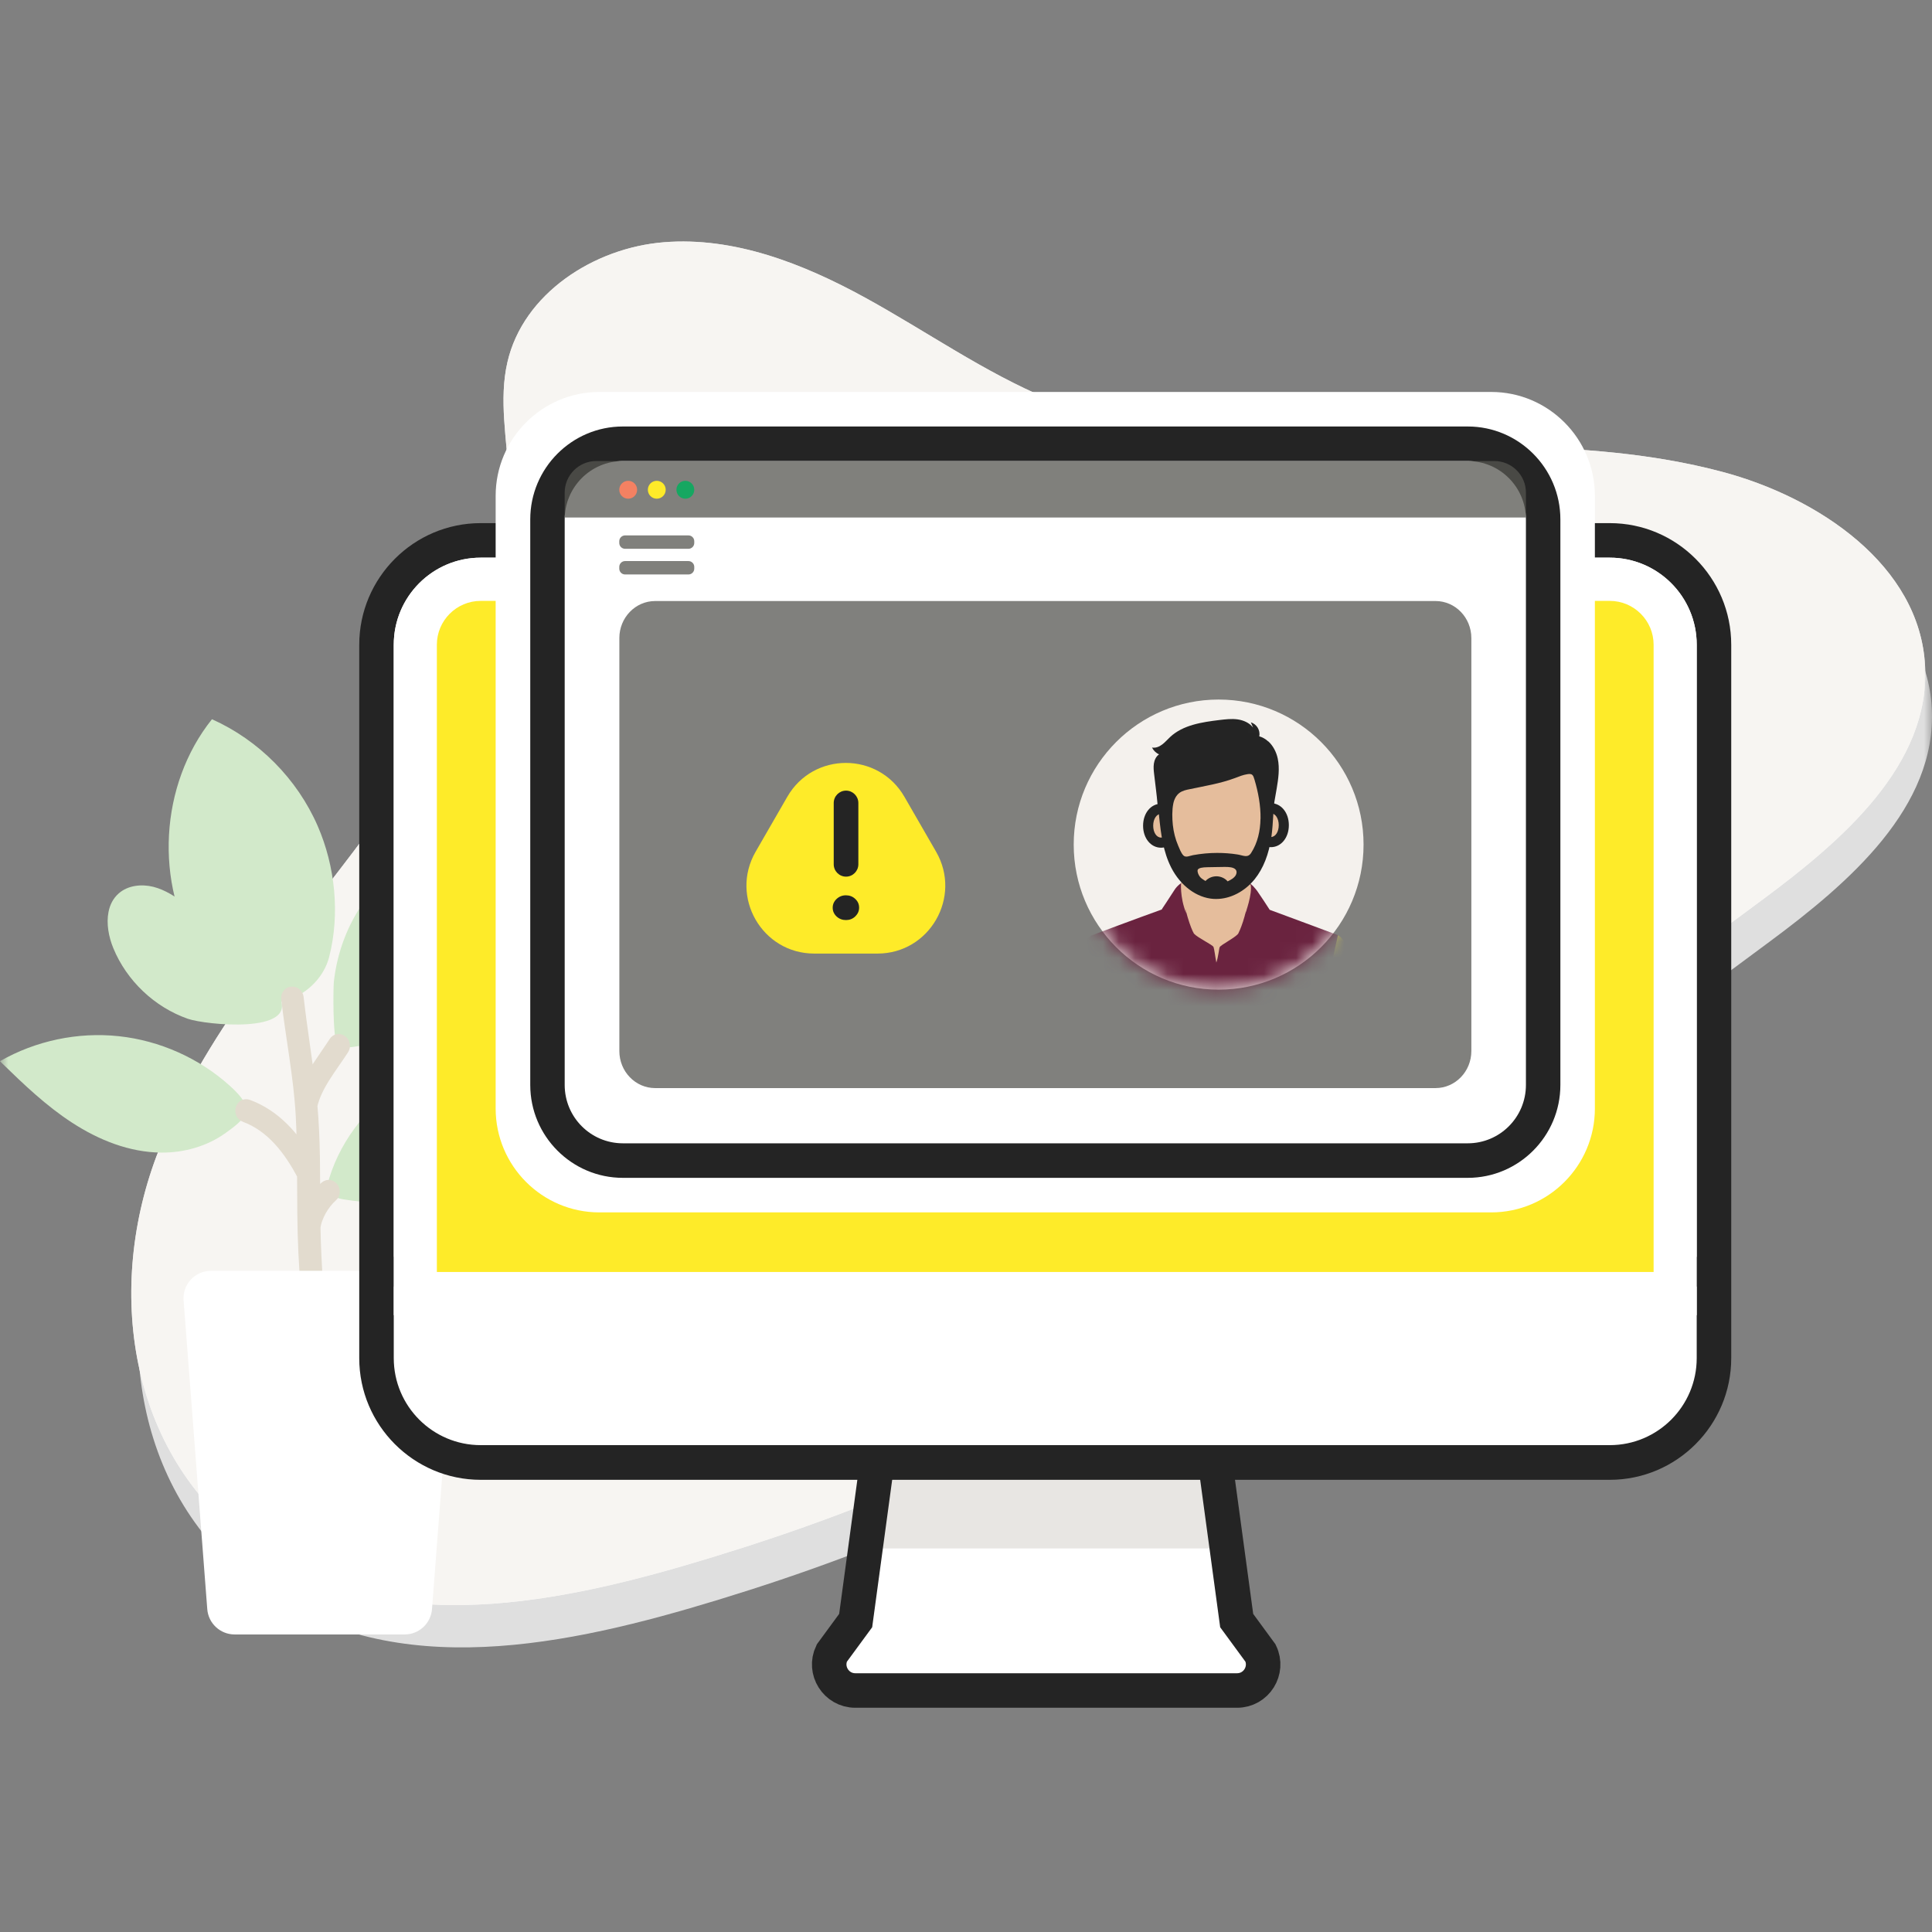 <svg width="120" height="120" viewBox="0 0 120 120" fill="none" xmlns="http://www.w3.org/2000/svg">
<rect x="0" y="0" width="120" height="120" fill="#808080" stroke="none"/>
<mask id="mask0_342_4346" style="mask-type:alpha" maskUnits="userSpaceOnUse" x="0" y="0" width="120" height="120">
<rect width="120" height="120" fill="white"/>
</mask>
<g mask="url(#mask0_342_4346)">
<path opacity="0.75" d="M93.991 30.369C84.298 30.193 74.441 31.115 65.577 27.431C61.542 25.755 57.946 23.195 54.113 21.097C50.281 18.999 46.01 17.327 41.657 17.676C37.304 18.02 32.913 20.864 31.933 25.126C31.392 27.474 31.912 29.917 32.015 32.325C32.359 40.37 28.066 47.859 23.271 54.322C18.476 60.785 12.946 66.925 10.127 74.465C6.913 83.061 8.529 93.29 16.362 98.766C24.603 104.523 35.294 102.213 44.63 99.361C55.102 96.16 64.61 92.058 73.414 85.534C85.583 76.52 97.747 67.502 109.915 58.488C114.852 54.83 120.305 50.134 119.987 43.994C119.664 37.759 113.374 33.515 107.346 31.925C103.01 30.779 98.524 30.46 93.996 30.374L93.991 30.369Z" fill="white"/>
<path d="M93.575 27.74C83.881 27.563 74.024 28.485 65.16 24.801C61.126 23.125 57.529 20.566 53.697 18.467C49.864 16.369 45.593 14.697 41.24 15.046C36.888 15.391 32.496 18.235 31.517 22.496C30.975 24.844 31.495 27.287 31.598 29.696C31.942 37.74 27.65 45.229 22.854 51.692C18.059 58.155 12.529 64.295 9.711 71.836C6.497 80.431 8.112 90.66 15.945 96.137C24.186 101.893 34.877 99.584 44.214 96.731C54.685 93.53 64.193 89.428 72.998 82.905C85.166 73.891 97.33 64.873 109.498 55.859C114.435 52.201 119.888 47.504 119.57 41.364C119.248 35.129 112.957 30.885 106.929 29.295C102.594 28.149 98.108 27.83 93.579 27.744L93.575 27.74Z" fill="white"/>
<path opacity="0.75" d="M93.575 27.74C83.881 27.563 74.024 28.485 65.16 24.801C61.126 23.125 57.529 20.566 53.697 18.467C49.864 16.369 45.593 14.697 41.24 15.046C36.888 15.391 32.496 18.235 31.517 22.496C30.975 24.844 31.495 27.287 31.598 29.696C31.942 37.74 27.65 45.229 22.854 51.692C18.059 58.155 12.529 64.295 9.711 71.836C6.497 80.431 8.112 90.66 15.945 96.137C24.186 101.893 34.877 99.584 44.214 96.731C54.685 93.53 64.193 89.428 72.998 82.905C85.166 73.891 97.33 64.873 109.498 55.859C114.435 52.201 119.888 47.504 119.57 41.364C119.248 35.129 112.957 30.885 106.929 29.295C102.594 28.149 98.108 27.83 93.579 27.744L93.575 27.74Z" fill="#F4F1ED"/>
<path d="M6.741 56.639C6.827 56.199 7.025 55.798 7.373 55.492C7.945 54.988 8.791 54.898 9.526 55.083C10.261 55.268 10.914 55.704 11.52 56.16C12.624 56.988 13.646 57.923 14.617 58.909C15.473 59.775 16.809 60.84 17.359 61.93C18.523 64.239 12.761 63.662 11.665 63.278C9.599 62.554 7.871 60.917 7.038 58.892C6.75 58.194 6.595 57.362 6.741 56.639Z" fill="#D2E9CA"/>
<path d="M0.09 66.002C0.06 65.971 0.03 65.941 0 65.911C2.217 64.64 4.838 64.088 7.378 64.36C9.917 64.631 12.366 65.722 14.265 67.432C14.635 67.768 15.404 68.475 15.296 69.052C15.206 69.535 14.394 70.095 14.02 70.366C12.869 71.198 11.425 71.603 10.007 71.59C8.039 71.573 6.136 70.81 4.486 69.737C2.87 68.69 1.47 67.35 0.09 66.006V66.002Z" fill="#D2E9CA"/>
<path d="M20.371 73.826C20.332 73.611 20.388 73.374 20.457 73.154C21.239 70.664 22.988 68.496 25.248 67.199C27.508 65.902 30.262 65.497 32.806 66.083C33.712 66.29 34.705 66.743 34.959 67.635C35.246 68.651 34.28 70.052 33.657 70.823C32.78 71.909 31.225 72.715 29.979 73.292C27.31 74.533 24.268 74.985 21.364 74.498C20.998 74.438 20.582 74.322 20.423 73.986C20.397 73.934 20.384 73.882 20.371 73.826Z" fill="#D2E9CA"/>
<path d="M20.951 64.967C20.646 64.308 20.702 61.314 20.736 60.982C20.899 59.495 21.372 58.039 22.128 56.751C23.593 54.247 26.176 52.446 29.012 51.877C30.348 54.618 30.202 58.03 28.638 60.641C27.07 63.257 24.131 64.989 21.088 65.097C21.037 65.097 20.994 65.054 20.955 64.972L20.951 64.967Z" fill="#D2E9CA"/>
<path d="M13.165 44.673C16.074 45.97 18.463 48.387 19.735 51.309C20.822 53.812 21.123 56.768 20.448 59.426C19.958 61.361 17.788 62.731 15.808 62.193C14.321 61.788 13.178 60.59 12.353 59.288C9.573 54.889 9.913 48.736 13.165 44.673Z" fill="#D2E9CA"/>
<path d="M19.434 82.741C19.305 81.095 19.159 79.449 19.077 77.799C19 76.183 19.004 74.563 18.996 72.943C18.119 71.258 16.968 69.793 15.271 69.164C15.082 69.095 15.146 68.759 15.339 68.828C16.955 69.427 18.106 70.715 18.991 72.275C18.983 71.263 18.966 70.246 18.91 69.233C18.772 66.803 18.283 64.403 18.008 61.994C17.982 61.775 18.291 61.762 18.317 61.981C18.54 63.946 18.867 65.898 19.095 67.863C19.529 66.764 20.336 65.765 20.934 64.83C21.05 64.649 21.277 64.886 21.161 65.062C20.47 66.144 19.456 67.329 19.168 68.651C19.365 70.823 19.335 73.02 19.344 75.201C19.589 74.675 19.954 74.188 20.332 73.865C20.487 73.727 20.654 74.02 20.5 74.154C19.963 74.623 19.451 75.464 19.361 76.226C19.361 76.226 19.361 76.226 19.361 76.231C19.404 78.639 19.61 81.039 19.795 83.443C19.817 83.495 19.842 83.551 19.86 83.603C19.881 83.672 19.859 83.724 19.821 83.762L19.829 83.874C19.842 84.047 19.847 84.215 19.86 84.387C19.868 84.404 19.885 84.417 19.885 84.439C20.25 87.291 20.762 90.122 20.723 93.013C20.723 93.013 20.091 93.112 19.743 93.112C19.649 93.134 19.619 93.134 19.589 93.129C19.541 91.82 19.486 90.467 19.619 89.165C19.619 88.946 19.619 88.726 19.627 88.502C18.936 87.39 17.208 86.02 16.474 87.084C16.353 87.261 16.126 87.024 16.246 86.852C17.054 85.684 18.751 86.783 19.649 87.955C19.666 87.485 19.683 87.02 19.67 86.576C19.645 85.568 19.58 84.564 19.507 83.56" fill="#E2DBCE"/>
<path d="M19.434 82.741C19.305 81.095 19.159 79.449 19.077 77.799C19 76.183 19.004 74.563 18.996 72.943C18.119 71.258 16.968 69.793 15.271 69.164C15.082 69.095 15.146 68.759 15.339 68.828C16.955 69.427 18.106 70.715 18.991 72.275C18.983 71.263 18.966 70.246 18.91 69.233C18.772 66.803 18.283 64.403 18.008 61.994C17.982 61.775 18.291 61.762 18.317 61.981C18.54 63.946 18.867 65.898 19.095 67.863C19.529 66.764 20.336 65.765 20.934 64.83C21.05 64.649 21.277 64.886 21.161 65.062C20.47 66.144 19.456 67.329 19.168 68.651C19.365 70.823 19.335 73.02 19.344 75.201C19.589 74.675 19.954 74.188 20.332 73.865C20.487 73.727 20.654 74.02 20.5 74.154C19.963 74.623 19.451 75.464 19.361 76.226C19.361 76.226 19.361 76.226 19.361 76.231C19.404 78.639 19.61 81.039 19.795 83.443C19.817 83.495 19.842 83.551 19.86 83.603C19.881 83.672 19.859 83.724 19.821 83.762L19.829 83.874C19.842 84.047 19.847 84.215 19.86 84.387C19.868 84.404 19.885 84.417 19.885 84.439C20.25 87.291 20.762 90.122 20.723 93.013C20.723 93.013 20.091 93.112 19.743 93.112C19.649 93.134 19.619 93.134 19.589 93.129C19.541 91.82 19.486 90.467 19.619 89.165C19.619 88.946 19.619 88.726 19.627 88.502C18.936 87.39 17.208 86.02 16.474 87.084C16.353 87.261 16.126 87.024 16.246 86.852C17.054 85.684 18.751 86.783 19.649 87.955C19.666 87.485 19.683 87.02 19.67 86.576C19.645 85.568 19.58 84.564 19.507 83.56" stroke="#E2DBCE" stroke-width="1.089" stroke-miterlimit="10"/>
<path d="M26.597 78.932H13.105C12.112 78.932 11.326 79.777 11.403 80.768L12.873 99.937C12.937 100.829 13.681 101.519 14.575 101.519H25.132C26.025 101.519 26.769 100.829 26.833 99.937L28.303 80.768C28.376 79.777 27.594 78.932 26.601 78.932H26.597Z" fill="white"/>
<path d="M74.733 85.391C74.622 84.59 73.934 83.995 73.131 83.995H56.82C56.012 83.995 55.329 84.59 55.218 85.391L53.147 100.657L51.664 102.678C51.148 103.755 51.935 105 53.125 105H76.835C78.029 105 78.811 103.755 78.295 102.678L76.813 100.657L74.742 85.391H74.733Z" fill="white" stroke="#242424" stroke-width="1.903" stroke-miterlimit="10"/>
<path opacity="0.5" d="M75.606 91.01H54.178V96.176H75.606V91.01Z" fill="#D3CFC9"/>
<path d="M74.733 85.391C74.622 84.59 73.934 83.995 73.131 83.995H56.82C56.012 83.995 55.329 84.59 55.218 85.391L53.147 100.657L51.664 102.678C51.148 103.755 51.935 105 53.125 105H76.835C78.029 105 78.811 103.755 78.295 102.678L76.813 100.657L74.742 85.391H74.733Z" stroke="#242424" stroke-width="2.144" stroke-miterlimit="10"/>
<path d="M29.862 90.833C26.292 90.833 23.391 87.924 23.391 84.352V40.046C23.391 36.469 26.296 33.565 29.862 33.565H99.99C103.56 33.565 106.46 36.474 106.46 40.046V84.352C106.46 87.924 103.556 90.833 99.99 90.833H29.862Z" fill="white"/>
<path d="M99.985 34.638C102.967 34.638 105.386 37.06 105.386 40.046V84.353C105.386 87.338 102.967 89.76 99.985 89.76H29.858C26.876 89.76 24.457 87.338 24.457 84.353V40.046C24.457 37.06 26.876 34.638 29.858 34.638H99.985ZM99.985 32.492H29.858C25.699 32.492 22.313 35.883 22.313 40.05V84.357C22.313 88.523 25.699 91.914 29.858 91.914H99.985C104.145 91.914 107.53 88.523 107.53 84.357V40.05C107.53 35.883 104.145 32.492 99.985 32.492Z" fill="#242424"/>
<path d="M24.461 78.988H105.391" stroke="#242424" stroke-width="1.847" stroke-miterlimit="10"/>
<path d="M25.798 80.35V40.046C25.798 37.805 27.619 35.978 29.862 35.978H99.99C102.228 35.978 104.054 37.801 104.054 40.046V80.35H25.802H25.798Z" fill="#FEEB29"/>
<path d="M99.985 37.322C101.489 37.322 102.709 38.546 102.709 40.046V79.005H27.134V40.046C27.134 38.542 28.358 37.322 29.858 37.322H99.985ZM99.985 34.638H29.858C26.876 34.638 24.457 37.06 24.457 40.046V81.69H105.386V40.046C105.386 37.06 102.967 34.638 99.985 34.638Z" fill="white"/>
<g opacity="0.5">
<path d="M64.992 47.289C58.977 47.289 54.126 52.136 54.122 58.155C54.117 64.179 58.96 69.039 64.971 69.039C70.995 69.039 75.85 64.192 75.85 58.164C75.85 52.14 71.008 47.289 64.992 47.284V47.289Z" fill="white"/>
<g opacity="0.25">
<path d="M66.75 57.927L64.911 60.163L63.076 57.927" stroke="#242424" stroke-width="1.882" stroke-linecap="round" stroke-linejoin="round"/>
<path d="M64.911 60.068V52.881" stroke="#242424" stroke-width="1.882" stroke-linecap="round" stroke-linejoin="round"/>
<path d="M60.356 61.051V63.446H69.62V61.051" stroke="#242424" stroke-width="1.882" stroke-linecap="round" stroke-linejoin="round"/>
</g>
</g>
<path d="M37.227 74.227C34.267 74.227 31.86 71.814 31.86 68.85V30.795C31.86 27.83 34.267 25.418 37.227 25.418H92.621C95.581 25.418 97.987 27.83 97.987 30.795V68.854C97.987 71.818 95.577 74.231 92.621 74.231H37.227V74.227Z" fill="white"/>
<path d="M92.621 26.49C94.993 26.49 96.917 28.421 96.917 30.795V68.854C96.917 71.228 94.988 73.158 92.621 73.158H37.227C34.859 73.158 32.93 71.228 32.93 68.854V30.795C32.93 28.421 34.859 26.49 37.227 26.49H92.621ZM92.621 24.345H37.227C33.678 24.345 30.786 27.24 30.786 30.795V68.854C30.786 72.409 33.673 75.304 37.227 75.304H92.621C96.17 75.304 99.061 72.409 99.061 68.854V30.795C99.061 27.24 96.174 24.345 92.621 24.345Z" fill="white"/>
<path d="M91.164 27.563H38.688C36.101 27.563 34.004 29.666 34.004 32.26V67.389C34.004 69.983 36.101 72.085 38.688 72.085H91.164C93.751 72.085 95.847 69.983 95.847 67.389V32.26C95.847 29.666 93.751 27.563 91.164 27.563Z" fill="white"/>
<path d="M91.164 28.636C93.158 28.636 94.778 30.256 94.778 32.26V67.389C94.778 69.388 93.162 71.013 91.164 71.013H38.688C36.694 71.013 35.074 69.392 35.074 67.389V32.26C35.074 30.261 36.69 28.636 38.688 28.636H91.164ZM91.164 26.49H38.688C35.517 26.49 32.935 29.08 32.935 32.26V67.389C32.935 70.569 35.517 73.158 38.688 73.158H91.164C94.335 73.158 96.918 70.569 96.918 67.389V32.26C96.918 29.08 94.335 26.49 91.164 26.49Z" fill="#242424"/>
<path opacity="0.75" d="M92.818 28.636H37.033C35.951 28.636 35.074 29.515 35.074 30.597V32.143H94.778V30.597C94.778 29.515 93.901 28.636 92.818 28.636Z" fill="#555551"/>
<path d="M39.019 30.976C39.325 30.976 39.573 30.727 39.573 30.42C39.573 30.113 39.325 29.864 39.019 29.864C38.712 29.864 38.464 30.113 38.464 30.42C38.464 30.727 38.712 30.976 39.019 30.976Z" fill="#F48162"/>
<path d="M40.793 30.976C41.099 30.976 41.348 30.727 41.348 30.42C41.348 30.113 41.099 29.864 40.793 29.864C40.487 29.864 40.239 30.113 40.239 30.42C40.239 30.727 40.487 30.976 40.793 30.976Z" fill="#FEEB29"/>
<path d="M42.568 30.976C42.874 30.976 43.122 30.727 43.122 30.42C43.122 30.113 42.874 29.864 42.568 29.864C42.262 29.864 42.014 30.113 42.014 30.42C42.014 30.727 42.262 30.976 42.568 30.976Z" fill="#16A761"/>
<path opacity="0.75" d="M42.761 33.255H38.825C38.626 33.255 38.464 33.417 38.464 33.617V33.725C38.464 33.925 38.626 34.087 38.825 34.087H42.761C42.96 34.087 43.122 33.925 43.122 33.725V33.617C43.122 33.417 42.96 33.255 42.761 33.255Z" fill="#555551"/>
<path opacity="0.75" d="M42.761 34.849H38.825C38.626 34.849 38.464 35.011 38.464 35.211V35.319C38.464 35.519 38.626 35.681 38.825 35.681H42.761C42.96 35.681 43.122 35.519 43.122 35.319V35.211C43.122 35.011 42.96 34.849 42.761 34.849Z" fill="#555551"/>
<g opacity="0.75">
<path d="M66.939 37.331H40.694C39.466 37.331 38.469 38.361 38.469 39.632V65.282C38.469 66.553 39.466 67.583 40.694 67.583H89.162C90.391 67.583 91.388 66.553 91.388 65.282V39.632C91.388 38.361 90.391 37.331 89.162 37.331H66.939Z" fill="#555551"/>
</g>
<path d="M48.901 49.49L46.933 52.903C45.313 55.712 47.333 59.228 50.573 59.228H54.504C57.739 59.228 59.763 55.712 58.143 52.903L56.175 49.49C54.556 46.685 50.517 46.685 48.901 49.49Z" fill="#FEEB29"/>
<path d="M51.784 49.874C51.784 49.452 52.128 49.107 52.549 49.107C52.97 49.107 53.314 49.452 53.314 49.874V53.683C53.314 54.105 52.97 54.45 52.549 54.45C52.128 54.45 51.784 54.105 51.784 53.683V49.874Z" fill="#242424"/>
<path d="M53.12 56.923C52.957 57.074 52.768 57.147 52.545 57.147C52.321 57.147 52.124 57.074 51.96 56.923C51.801 56.772 51.72 56.591 51.72 56.38C51.72 56.169 51.801 55.988 51.96 55.837C52.119 55.687 52.313 55.609 52.54 55.609C52.768 55.609 52.962 55.682 53.12 55.833C53.284 55.984 53.361 56.165 53.361 56.376C53.361 56.587 53.279 56.768 53.12 56.919V56.923Z" fill="#242424"/>
<path d="M75.691 61.469C80.663 61.469 84.693 57.435 84.693 52.459C84.693 47.483 80.663 43.45 75.691 43.45C70.72 43.45 66.69 47.483 66.69 52.459C66.69 57.435 70.72 61.469 75.691 61.469Z" fill="#F4F1ED"/>
<mask id="mask1_342_4346" style="mask-type:luminance" maskUnits="userSpaceOnUse" x="66" y="43" width="19" height="19">
<path d="M75.691 61.469C80.663 61.469 84.693 57.435 84.693 52.459C84.693 47.483 80.663 43.45 75.691 43.45C70.72 43.45 66.69 47.483 66.69 52.459C66.69 57.435 70.72 61.469 75.691 61.469Z" fill="white"/>
</mask>
<g mask="url(#mask1_342_4346)">
<path d="M72.147 56.634C72.147 56.634 72.984 56.359 73.371 56.083L73.38 54.079L77.492 54.26C77.492 54.26 77.621 55.941 77.655 56.104C77.689 56.268 78.798 56.639 78.798 56.639C78.798 56.639 77.741 60.603 75.412 60.715C73.607 60.801 72.095 57.289 72.155 56.639L72.147 56.634Z" fill="#E5BD9C"/>
<path d="M82.373 68.626L82.429 64.567L82.253 64.554C82.253 64.416 82.253 64.338 82.253 64.338L83.121 58.091C83.03 58.052 80.323 57.052 78.862 56.509C78.742 56.32 78.265 55.587 78.089 55.342C78.029 55.26 77.96 55.178 77.896 55.109C77.857 55.057 77.818 55.019 77.784 54.993C77.664 54.876 77.573 54.803 77.573 54.803C77.573 55.01 77.573 55.212 77.561 55.402C77.561 55.454 77.552 55.505 77.548 55.553C77.548 55.574 77.548 55.596 77.543 55.617C77.415 56.936 76.981 57.849 76.907 57.992C76.706 58.25 75.812 58.694 75.756 58.832C75.713 58.931 75.674 59.422 75.55 59.788C75.481 59.435 75.421 58.927 75.374 58.819C75.313 58.681 74.39 58.246 74.162 57.992C73.977 57.712 73.53 56.415 73.44 55.355C73.431 55.187 73.423 55.01 73.427 54.829C73.44 54.816 73.453 54.807 73.462 54.807C73.457 54.807 73.444 54.816 73.427 54.825C73.427 54.816 73.427 54.812 73.427 54.807C73.427 54.807 73.126 54.988 72.942 55.286C72.632 55.777 72.168 56.466 72.168 56.466V56.488C70.6 57.048 67.824 58.091 67.811 58.099V58.095C67.811 58.095 67.085 58.444 66.746 60.241C66.41 62.042 65.568 68.6 65.547 69.19C65.538 69.423 65.586 69.819 65.663 70.272L65.792 71.138H65.826C65.921 71.586 66.024 72.034 66.114 72.409L68.873 72.012C68.808 74.481 68.817 76.821 69.032 77.644C69.461 77.911 69.908 78.152 70.359 78.368C70.372 78.45 70.381 78.505 70.381 78.505L72.061 79.074C73.663 79.647 74.953 79.889 74.953 79.889C74.953 79.889 75.15 79.247 75.416 78.561L75.61 78.088C75.704 79.406 75.704 80.13 75.704 80.13C75.704 80.13 79.125 80.423 82.463 79.639C82.399 77.989 82.339 72.525 82.3 68.6C82.33 68.613 82.36 68.626 82.386 68.634L82.373 68.626ZM74.136 57.983C74.136 57.983 74.132 57.979 74.132 57.974C74.132 57.97 74.127 57.966 74.123 57.957C74.132 57.966 74.136 57.979 74.145 57.987C74.145 57.987 74.145 57.987 74.14 57.983H74.136Z" fill="#6A233F"/>
<path d="M73.956 56.505C73.956 56.505 74.359 56.85 74.6 57.005C75.404 57.522 76.491 57.246 77.088 56.496C76.981 57.126 76.491 58.203 75.606 58.285C74.561 58.384 74.072 57.113 73.96 56.505H73.956Z" fill="#E5BD9C"/>
<path d="M77.341 56.772C77.341 56.772 77.81 55.492 77.677 54.937L77.646 54.95V54.907L73.406 54.833L73.363 54.799C73.363 54.799 73.264 55.682 73.672 56.716C73.672 56.716 73.582 56.096 73.595 55.574C73.912 56.027 74.781 56.785 75.734 56.673C76.662 56.565 77.092 55.945 77.393 55.566C77.41 55.872 77.41 56.298 77.341 56.772Z" fill="#E5BD9C"/>
<path d="M83.099 58.082C83.099 58.082 83.825 58.431 84.165 60.228C84.5 62.029 85.342 68.587 85.364 69.177C85.385 69.763 85.05 71.366 84.796 72.396L81.802 71.965C81.802 71.965 82.004 68.669 82.076 68.479C82.15 68.29 81.888 63.597 81.888 63.597L83.103 58.082H83.099Z" fill="#FEEB29"/>
<path d="M78.935 52.3C78.48 52.3 78.132 51.847 78.132 51.248C78.132 50.65 78.476 50.197 78.935 50.197C79.395 50.197 79.739 50.65 79.739 51.248C79.739 51.847 79.395 52.3 78.935 52.3Z" fill="#E5BD9C"/>
<path d="M78.936 50.516C79.215 50.516 79.425 50.831 79.425 51.253C79.425 51.675 79.215 51.989 78.936 51.989C78.656 51.989 78.446 51.675 78.446 51.253C78.446 50.831 78.656 50.516 78.936 50.516ZM78.936 49.887C78.3 49.887 77.818 50.473 77.818 51.253C77.818 52.033 78.3 52.619 78.936 52.619C79.571 52.619 80.053 52.033 80.053 51.253C80.053 50.473 79.571 49.887 78.936 49.887Z" fill="#242424"/>
<path d="M72.117 52.334C71.661 52.334 71.313 51.882 71.313 51.283C71.313 50.684 71.657 50.232 72.117 50.232C72.576 50.232 72.92 50.684 72.92 51.283C72.92 51.882 72.576 52.334 72.117 52.334Z" fill="#E5BD9C"/>
<path d="M72.117 50.55C72.396 50.55 72.606 50.865 72.606 51.287C72.606 51.709 72.396 52.024 72.117 52.024C71.837 52.024 71.627 51.709 71.627 51.287C71.627 50.865 71.837 50.55 72.117 50.55ZM72.117 49.921C71.481 49.921 70.999 50.507 70.999 51.287C70.999 52.067 71.481 52.653 72.117 52.653C72.753 52.653 73.234 52.067 73.234 51.287C73.234 50.507 72.753 49.921 72.117 49.921Z" fill="#242424"/>
<path d="M73.522 46.336C72.83 47.099 72.34 48.241 72.19 49.559C72.155 49.839 72.138 50.128 72.138 50.425C72.138 50.585 72.142 50.744 72.151 50.899C72.164 51.085 72.181 51.27 72.203 51.447C72.521 53.76 73.891 55.505 75.533 55.505C77.174 55.505 78.54 53.769 78.863 51.464C78.91 51.128 78.931 50.783 78.931 50.43C78.931 50.193 78.923 49.964 78.901 49.736C78.897 49.676 78.888 49.611 78.884 49.551C78.721 48.15 78.171 46.944 77.406 46.19L73.517 46.341L73.522 46.336Z" fill="#E5BD9C"/>
<path d="M79.138 48.896C79.116 48.241 79.026 47.728 78.85 47.284C78.626 46.711 78.248 46.255 77.788 45.996C77.367 45.759 76.882 45.686 76.452 45.621L75.077 45.41L73.96 45.238C73.762 45.208 74.342 46.604 74.106 46.604C73.917 46.604 73.513 46.664 73.358 46.711C72.452 46.991 71.846 46.642 71.833 47.383C71.833 47.457 71.833 47.526 71.833 47.59C71.803 48.637 71.893 49.702 71.992 50.688C72.108 51.817 72.25 52.912 72.748 53.89C73.324 55.019 74.329 55.764 75.374 55.833C75.429 55.833 75.485 55.837 75.541 55.837C76.418 55.837 77.307 55.376 77.93 54.609C78.467 53.941 78.815 53.054 78.97 51.964C79.03 51.537 79.056 51.102 79.082 50.68C79.099 50.421 79.112 50.171 79.125 49.926C79.142 49.525 79.146 49.193 79.138 48.883V48.896ZM78.291 50.856C78.278 51.61 78.115 52.347 77.711 52.976C77.496 53.317 77.204 53.123 76.852 53.071C76.439 53.006 76.018 52.976 75.601 52.976C75.099 52.976 74.6 53.024 74.106 53.114C73.887 53.153 73.651 53.291 73.496 53.127C73.354 52.976 73.26 52.713 73.178 52.524C73.002 52.114 72.894 51.679 72.847 51.24C72.804 50.822 72.791 50.322 72.877 49.908C72.929 49.65 73.053 49.396 73.268 49.24C73.449 49.111 73.676 49.06 73.895 49.017C74.841 48.818 75.79 48.667 76.706 48.327C76.959 48.232 77.208 48.125 77.479 48.086C77.793 48.034 77.836 48.146 77.921 48.431C78.145 49.184 78.308 50.029 78.295 50.856H78.291ZM76.701 54.437C76.663 54.484 76.611 54.532 76.551 54.575C76.461 54.639 76.353 54.695 76.25 54.743C76.095 54.557 75.842 54.437 75.58 54.428H75.558C75.292 54.428 75.038 54.54 74.875 54.721C74.776 54.665 74.63 54.562 74.591 54.527C74.488 54.424 74.415 54.29 74.39 54.161C74.372 54.062 74.39 54.019 74.411 53.997C74.48 53.911 74.677 53.868 75 53.864L75.52 53.855L76.035 53.847H76.104C76.336 53.847 76.615 53.864 76.744 54.006C76.852 54.127 76.804 54.312 76.706 54.433L76.701 54.437Z" fill="#242424"/>
<path d="M78.772 46.052C78.613 45.906 78.424 45.794 78.214 45.733C78.295 45.371 78.055 44.966 77.694 44.871C77.741 44.979 77.784 45.083 77.831 45.19C77.603 44.893 77.234 44.734 76.865 44.682C76.495 44.63 76.117 44.678 75.747 44.721C74.656 44.854 73.483 45.027 72.68 45.776C72.512 45.931 72.366 46.108 72.185 46.242C72.005 46.38 71.777 46.474 71.554 46.431C71.644 46.617 71.803 46.772 71.992 46.853C71.807 46.983 71.704 47.203 71.67 47.426C71.635 47.651 71.661 47.875 71.687 48.099C71.76 48.732 71.846 49.361 71.902 49.995C71.923 50.231 72.082 50.404 72.164 50.628C72.258 50.886 72.293 51.166 72.263 51.442C72.172 50.245 73.019 49.141 72.984 47.944C72.98 47.763 72.954 47.577 72.98 47.396C73.006 47.215 73.088 47.03 73.247 46.944C73.388 46.866 73.565 46.875 73.728 46.888C74.192 46.927 74.656 46.965 75.116 47.004C75.086 47.112 75.051 47.224 75.021 47.332C75.176 47.047 75.502 46.901 75.825 46.853C76.147 46.806 76.469 46.853 76.791 46.84C77.114 46.828 77.453 46.767 77.694 46.552C77.896 47.246 78.102 47.935 78.304 48.629C78.579 49.555 78.854 50.499 78.854 51.464C79.004 50.641 79.159 49.814 79.296 48.986C79.4 48.366 79.494 47.724 79.361 47.108C79.275 46.707 79.073 46.315 78.772 46.043V46.052Z" fill="#242424"/>
</g>
</g>
</svg>
